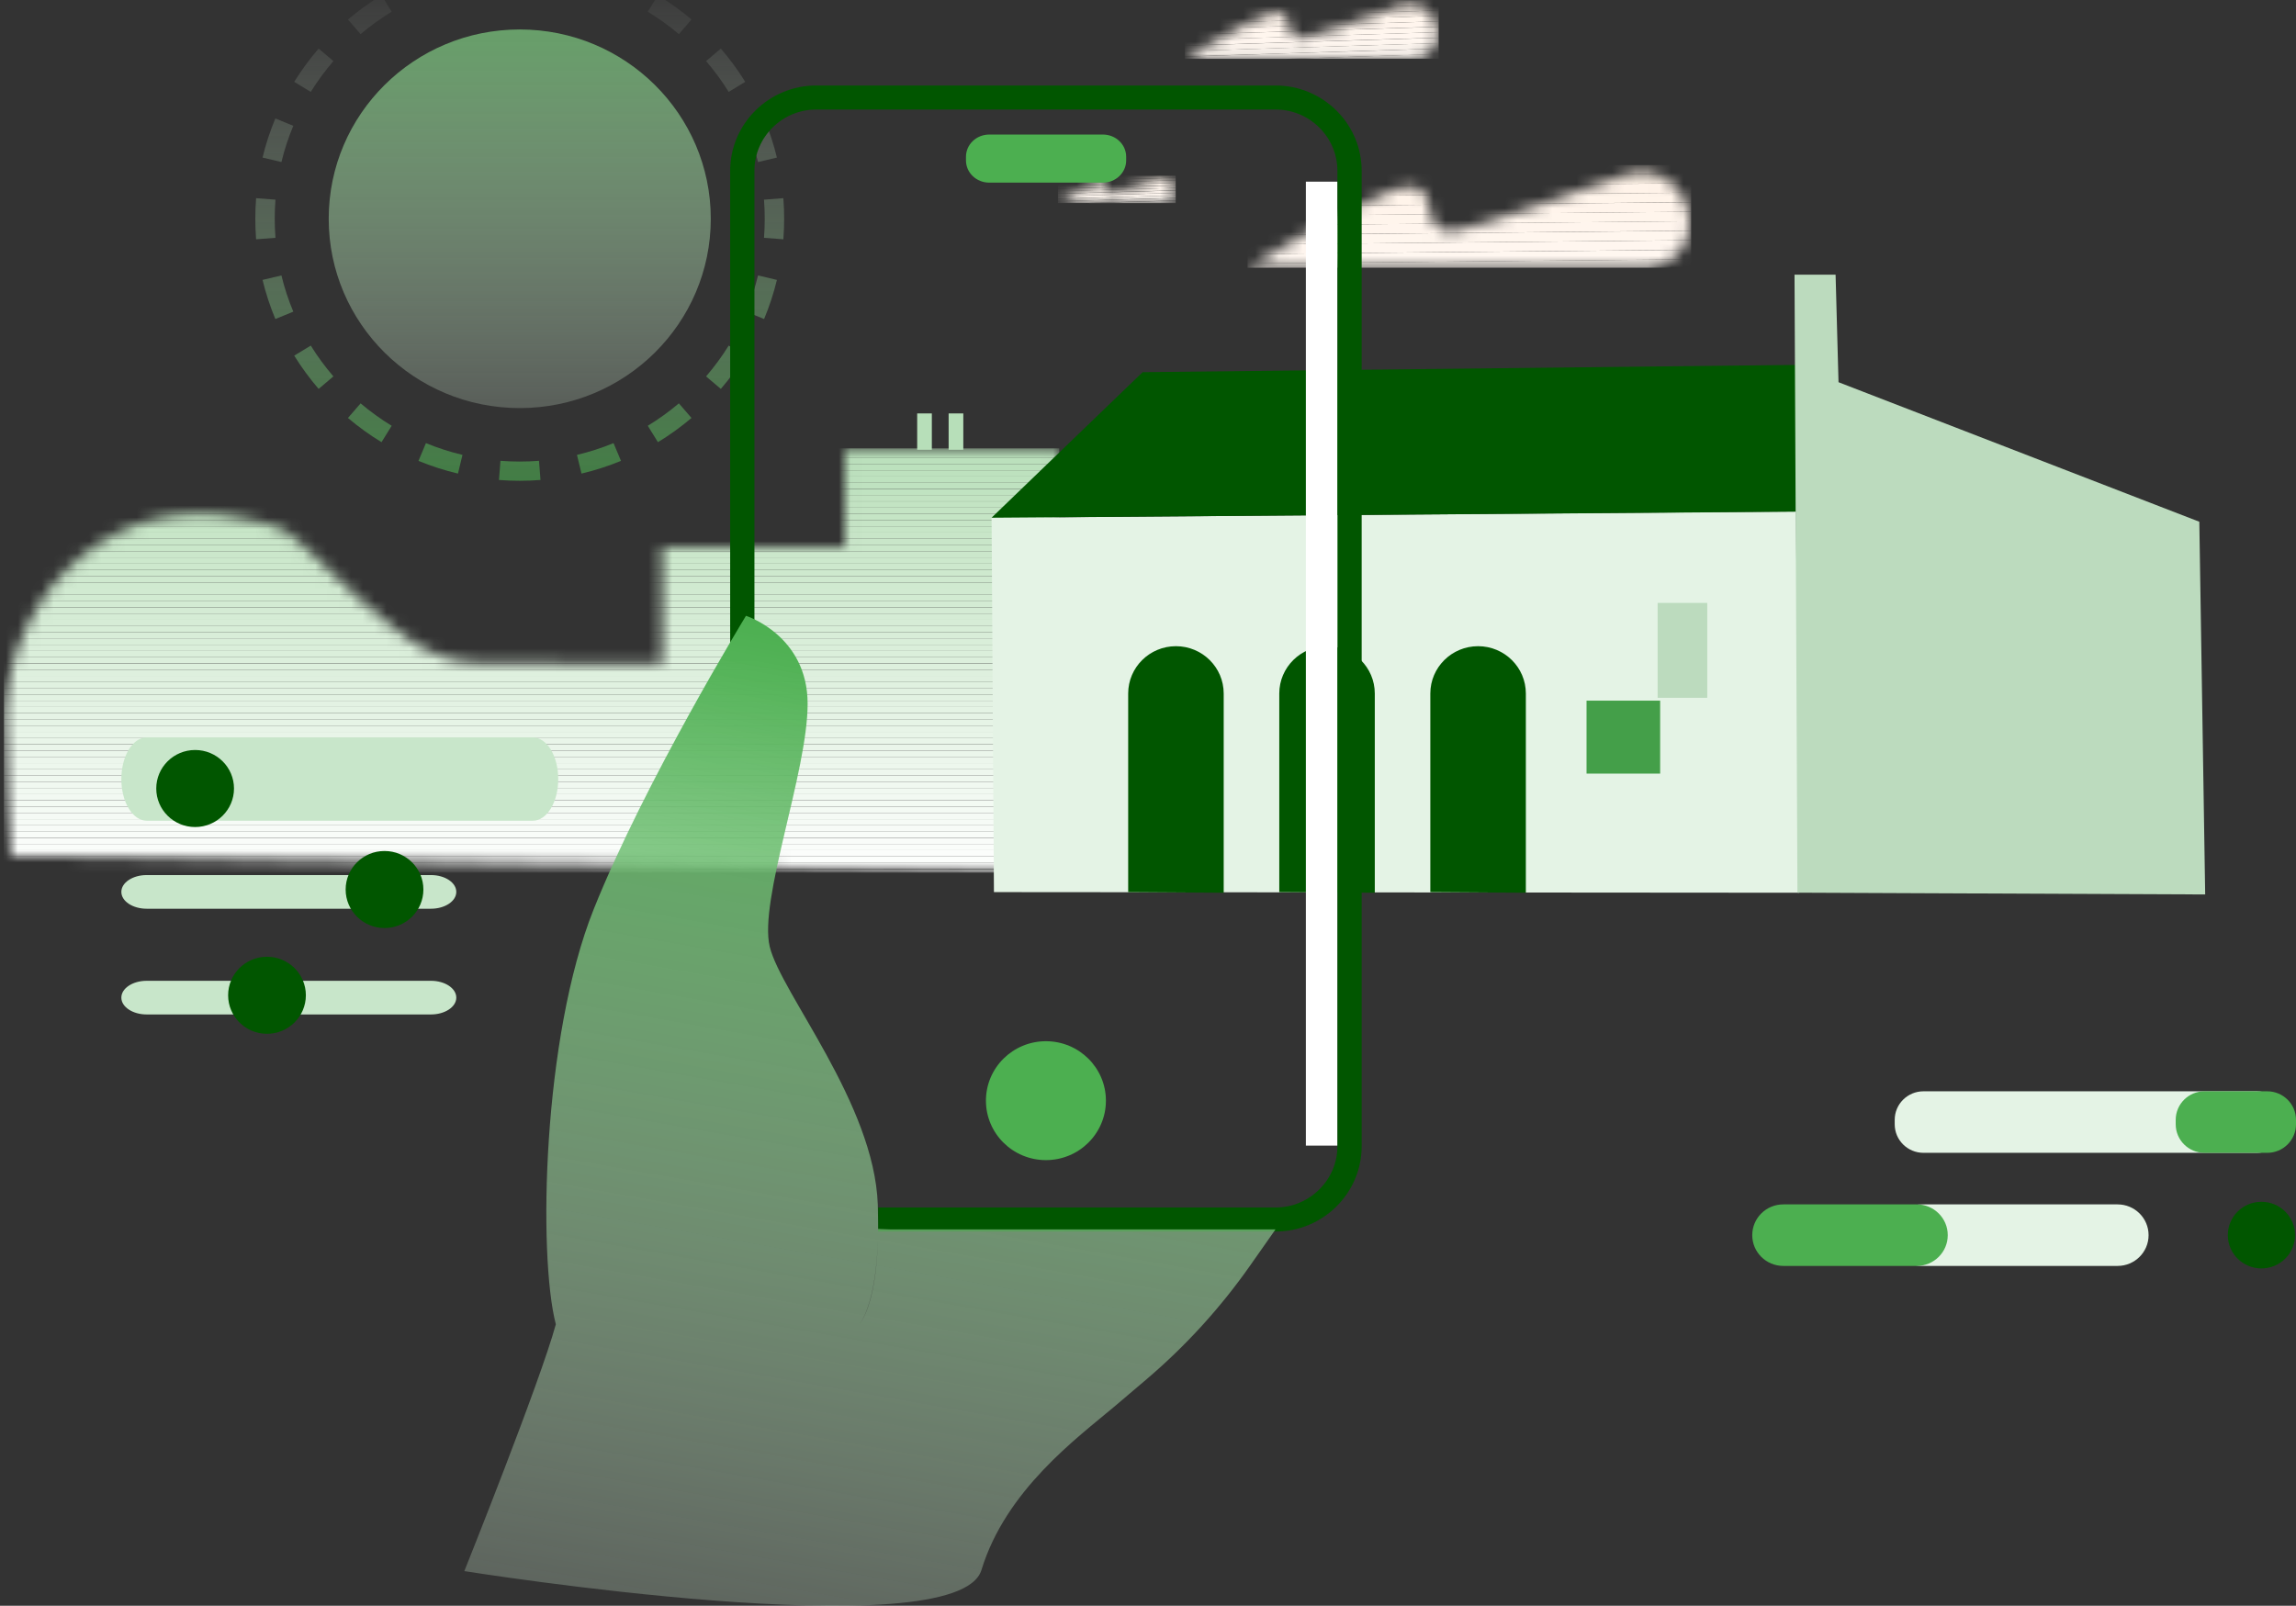 <svg width="193" height="135" viewBox="0 0 193 135" fill="none" xmlns="http://www.w3.org/2000/svg">
<rect x="0" y="0" width="193" height="135" fill="#333333" stroke="none"/>
<g clip-path="url(#clip0_2507_66306)">
<path d="M78.33 34.758H77.098V37.815H78.33V34.758Z" fill="#B7DFB9"/>
<path d="M80.975 34.758H79.742V37.815H80.975V34.758Z" fill="#B7DFB9"/>
<mask id="mask0_2507_66306" style="mask-type:luminance" maskUnits="userSpaceOnUse" x="0" y="37" width="90" height="37">
<path d="M89.038 37.695H71.015V45.971H55.645V55.818L40.464 55.73C38.335 55.719 36.258 55.061 34.523 53.843C31.712 51.869 27.989 48.319 25.744 46.075C23.83 44.158 23.033 44.173 20.611 43.608C9.986 41.131 0.899 49.303 0.416 60.077C0.332 61.979 0.93 71.971 0.93 71.971L83.884 73.282L86.757 73.365L89.038 37.695Z" fill="white"/>
</mask>
<g mask="url(#mask0_2507_66306)">
<path d="M0.334 73.016L89.04 73.099V73.363H0.334V73.016Z" fill="#FEFFFE"/>
<path d="M89.04 72.531H0.334V73.055H89.04V72.531Z" fill="#FDFEFD"/>
<path d="M89.04 72.016H0.334V72.539H89.04V72.016Z" fill="#FCFEFC"/>
<path d="M89.04 71.484H0.334V72.008H89.04V71.484Z" fill="#FBFDFB"/>
<path d="M89.04 70.961H0.334V71.484H89.04V70.961Z" fill="#FAFDFA"/>
<path d="M89.04 70.445H0.334V70.969H89.04V70.445Z" fill="#F9FCF9"/>
<path d="M89.04 69.914H0.334V70.438H89.04V69.914Z" fill="#F8FCF8"/>
<path d="M89.04 69.398H0.334V69.922H89.04V69.398Z" fill="#F7FBF7"/>
<path d="M89.04 68.867H0.334V69.391H89.04V68.867Z" fill="#F6FBF6"/>
<path d="M89.04 68.344H0.334V68.867H89.04V68.344Z" fill="#F5FAF5"/>
<path d="M89.04 67.82H0.334V68.344H89.04V67.82Z" fill="#F4FAF4"/>
<path d="M89.04 67.297H0.334V67.82H89.04V67.297Z" fill="#F3FAF3"/>
<path d="M89.04 66.766H0.334V67.289H89.04V66.766Z" fill="#F2F9F2"/>
<path d="M89.04 66.25H0.334V66.773H89.04V66.25Z" fill="#F1F9F1"/>
<path d="M89.04 65.727H0.334V66.25H89.04V65.727Z" fill="#F0F8F0"/>
<path d="M89.04 65.203H0.334V65.727H89.04V65.203Z" fill="#EFF8EF"/>
<path d="M89.04 64.68H0.334V65.203H89.04V64.68Z" fill="#EEF7EE"/>
<path d="M89.04 64.156H0.334V64.68H89.04V64.156Z" fill="#EDF7ED"/>
<path d="M89.04 63.633H0.334V64.156H89.04V63.633Z" fill="#ECF6EC"/>
<path d="M89.04 63.109H0.334V63.633H89.04V63.109Z" fill="#EBF6EB"/>
<path d="M89.04 62.586H0.334V63.109H89.04V62.586Z" fill="#EAF5EA"/>
<path d="M89.04 62.055H0.334V62.578H89.04V62.055Z" fill="#E9F5E9"/>
<path d="M89.04 61.531H0.334V62.055H89.04V61.531Z" fill="#E8F5E8"/>
<path d="M89.04 61.008H0.334V61.531H89.04V61.008Z" fill="#E7F4E7"/>
<path d="M89.04 60.484H0.334V61.008H89.04V60.484Z" fill="#E6F4E6"/>
<path d="M89.04 59.969H0.334V60.492H89.04V59.969Z" fill="#E5F3E5"/>
<path d="M89.04 59.438H0.334V59.961H89.04V59.438Z" fill="#E4F3E4"/>
<path d="M89.04 58.914H0.334V59.438H89.04V58.914Z" fill="#E3F2E3"/>
<path d="M89.04 58.391H0.334V58.914H89.04V58.391Z" fill="#E2F2E2"/>
<path d="M89.04 57.867H0.334V58.391H89.04V57.867Z" fill="#E1F1E1"/>
<path d="M89.04 57.352H0.334V57.875H89.04V57.352Z" fill="#E0F1E0"/>
<path d="M89.04 56.82H0.334V57.344H89.04V56.82Z" fill="#DFF0DF"/>
<path d="M89.04 56.305H0.334V56.828H89.04V56.305Z" fill="#DEF0DE"/>
<path d="M89.04 55.781H0.334V56.305H89.04V55.781Z" fill="#DDF0DD"/>
<path d="M89.04 55.242H0.334V55.766H89.04V55.242Z" fill="#DCEFDC"/>
<path d="M89.04 54.727H0.334V55.25H89.04V54.727Z" fill="#DBEFDB"/>
<path d="M89.04 54.203H0.334V54.727H89.04V54.203Z" fill="#DAEEDA"/>
<path d="M89.04 53.672H0.334V54.195H89.04V53.672Z" fill="#D9EED9"/>
<path d="M89.04 53.156H0.334V53.68H89.04V53.156Z" fill="#D8EDD8"/>
<path d="M89.04 52.633H0.334V53.156H89.04V52.633Z" fill="#D7EDD7"/>
<path d="M89.04 52.109H0.334V52.633H89.04V52.109Z" fill="#D6ECD6"/>
<path d="M89.04 51.586H0.334V52.109H89.04V51.586Z" fill="#D5ECD5"/>
<path d="M89.04 51.062H0.334V51.586H89.04V51.062Z" fill="#D4EBD4"/>
<path d="M89.04 50.531H0.334V51.055H89.04V50.531Z" fill="#D3EBD3"/>
<path d="M89.04 50.016H0.334V50.539H89.04V50.016Z" fill="#D2EBD2"/>
<path d="M89.04 49.484H0.334V50.008H89.04V49.484Z" fill="#D1EAD1"/>
<path d="M89.04 48.969H0.334V49.492H89.04V48.969Z" fill="#D0EAD0"/>
<path d="M89.04 48.438H0.334V48.961H89.04V48.438Z" fill="#CFE9CF"/>
<path d="M89.04 47.914H0.334V48.438H89.04V47.914Z" fill="#CEE9CE"/>
<path d="M89.04 47.391H0.334V47.914H89.04V47.391Z" fill="#CDE8CD"/>
<path d="M89.04 46.867H0.334V47.391H89.04V46.867Z" fill="#CCE8CC"/>
<path d="M89.04 46.344H0.334V46.867H89.04V46.344Z" fill="#CBE7CB"/>
<path d="M89.04 45.82H0.334V46.344H89.04V45.82Z" fill="#CAE7CA"/>
<path d="M89.04 45.305H0.334V45.828H89.04V45.305Z" fill="#C9E6C9"/>
<path d="M89.04 44.773H0.334V45.297H89.04V44.773Z" fill="#C8E6C8"/>
<path d="M89.04 44.25H0.334V44.773H89.04V44.25Z" fill="#C7E6C7"/>
<path d="M89.04 43.727H0.334V44.25H89.04V43.727Z" fill="#C6E5C6"/>
<path d="M89.04 43.203H0.334V43.727H89.04V43.203Z" fill="#C5E5C5"/>
<path d="M89.04 42.68H0.334V43.203H89.04V42.68Z" fill="#C4E4C4"/>
<path d="M89.04 42.156H0.334V42.68H89.04V42.156Z" fill="#C3E4C3"/>
<path d="M89.04 41.625H0.334V42.148H89.04V41.625Z" fill="#C2E3C2"/>
<path d="M89.04 41.109H0.334V41.633H89.04V41.109Z" fill="#C0E3C1"/>
<path d="M89.04 40.578H0.334V41.102H89.04V40.578Z" fill="#BFE2C0"/>
<path d="M89.04 40.062H0.334V40.586H89.04V40.062Z" fill="#BEE2BF"/>
<path d="M89.04 39.539H0.334V40.062H89.04V39.539Z" fill="#BDE1BE"/>
<path d="M89.04 39.008H0.334V39.531H89.04V39.008Z" fill="#BCE1BD"/>
<path d="M89.04 38.484H0.334V39.008H89.04V38.484Z" fill="#BBE0BC"/>
<path d="M89.04 37.969H0.334V38.492H89.04V37.969Z" fill="#BAE0BB"/>
<path d="M89.04 38.006L0.334 37.923V37.695H89.04V38.006Z" fill="#B9E0BA"/>
</g>
<path fill-rule="evenodd" clip-rule="evenodd" d="M41.943 -3.574C42.519 -3.618 43.101 -3.641 43.688 -3.641C44.275 -3.641 44.857 -3.618 45.434 -3.574L45.307 -1.962C44.773 -2.003 44.233 -2.024 43.688 -2.024C43.143 -2.024 42.603 -2.003 42.069 -1.962L41.943 -3.574ZM35.177 -1.968C36.244 -2.406 37.353 -2.765 38.496 -3.036L38.876 -1.464C37.818 -1.213 36.791 -0.881 35.803 -0.474L35.177 -1.968ZM48.88 -3.036C50.023 -2.765 51.132 -2.406 52.199 -1.968L51.573 -0.474C50.585 -0.881 49.559 -1.213 48.5 -1.464L48.88 -3.036ZM29.25 1.64C30.132 0.892 31.075 0.211 32.07 -0.395L32.924 0.983C32.003 1.544 31.129 2.175 30.311 2.868L29.25 1.64ZM55.306 -0.395C56.301 0.211 57.244 0.892 58.127 1.64L57.066 2.868C56.247 2.175 55.373 1.544 54.452 0.983L55.306 -0.395ZM60.592 4.084C61.347 4.96 62.033 5.894 62.644 6.88L61.253 7.725C60.687 6.812 60.051 5.946 59.351 5.135L60.592 4.084ZM24.732 6.88C25.343 5.894 26.029 4.96 26.784 4.084L28.025 5.135C27.326 5.946 26.689 6.812 26.123 7.725L24.732 6.88ZM64.229 9.959C64.671 11.016 65.033 12.115 65.306 13.247L63.719 13.623C63.466 12.574 63.131 11.557 62.721 10.578L64.229 9.959ZM22.07 13.247C22.343 12.115 22.705 11.016 23.147 9.959L24.655 10.578C24.245 11.557 23.91 12.574 23.657 13.623L22.07 13.247ZM21.461 18.39C21.461 17.808 21.484 17.232 21.528 16.661L23.156 16.786C23.114 17.315 23.093 17.85 23.093 18.39C23.093 18.93 23.114 19.465 23.156 19.994L21.528 20.119C21.484 19.548 21.461 18.972 21.461 18.39ZM65.848 16.661C65.893 17.232 65.915 17.808 65.915 18.39C65.915 18.972 65.893 19.548 65.848 20.119L64.221 19.994C64.262 19.465 64.283 18.93 64.283 18.39C64.283 17.85 64.262 17.315 64.221 16.786L65.848 16.661ZM23.147 26.821C22.705 25.764 22.343 24.665 22.07 23.533L23.657 23.157C23.91 24.206 24.245 25.223 24.655 26.202L23.147 26.821ZM65.306 23.533C65.033 24.665 64.671 25.764 64.229 26.821L62.721 26.202C63.131 25.223 63.466 24.206 63.719 23.157L65.306 23.533ZM26.784 32.696C26.029 31.82 25.343 30.886 24.732 29.9L26.123 29.055C26.689 29.968 27.326 30.834 28.025 31.645L26.784 32.696ZM62.644 29.9C62.033 30.886 61.347 31.82 60.592 32.696L59.351 31.645C60.051 30.834 60.687 29.968 61.253 29.055L62.644 29.9ZM32.07 37.175C31.075 36.569 30.132 35.888 29.25 35.14L30.311 33.912C31.129 34.605 32.003 35.236 32.924 35.797L32.07 37.175ZM58.127 35.14C57.244 35.888 56.301 36.569 55.306 37.175L54.452 35.797C55.373 35.236 56.247 34.605 57.066 33.912L58.127 35.14ZM38.496 39.816C37.353 39.545 36.244 39.186 35.177 38.748L35.803 37.254C36.791 37.661 37.818 37.993 38.876 38.244L38.496 39.816ZM52.199 38.748C51.132 39.186 50.023 39.545 48.88 39.816L48.5 38.244C49.559 37.993 50.585 37.661 51.573 37.254L52.199 38.748ZM43.688 40.421C43.101 40.421 42.519 40.398 41.943 40.354L42.069 38.742C42.603 38.783 43.143 38.804 43.688 38.804C44.233 38.804 44.773 38.783 45.307 38.742L45.434 40.354C44.857 40.398 44.275 40.421 43.688 40.421Z" fill="url(#paint0_linear_2507_66306)"/>
<path d="M43.689 34.31C52.558 34.31 59.748 27.184 59.748 18.393C59.748 9.603 52.558 2.477 43.689 2.477C34.82 2.477 27.631 9.603 27.631 18.393C27.631 27.184 34.82 34.31 43.689 34.31Z" fill="url(#paint1_linear_2507_66306)"/>
<mask id="mask1_2507_66306" style="mask-type:luminance" maskUnits="userSpaceOnUse" x="104" y="14" width="38" height="9">
<path d="M104.865 22.512H138.673C138.673 22.512 141.837 22.13 141.992 19.016C142.158 15.657 139.193 13.875 136.912 14.596C134.632 15.318 123.846 19.324 122.085 19.43C122.069 19.43 122.048 19.43 122.032 19.43C121.073 19.483 120.254 18.74 120.206 17.79C120.153 16.575 119.628 15.09 117.209 15.933C113.371 17.27 104.871 22.512 104.871 22.512H104.865Z" fill="white"/>
</mask>
<g mask="url(#mask1_2507_66306)">
<path d="M104.865 22.152L142.158 21.797V22.508H104.865V22.152Z" fill="#FFF8F1"/>
<path d="M104.865 21.355L142.158 21V21.801L104.865 22.157V21.355Z" fill="#FFF7F0"/>
<path d="M104.865 20.556L142.158 20.195V20.997L104.865 21.352V20.556Z" fill="#FFF6EF"/>
<path d="M104.865 19.754L142.158 19.398V20.194L104.865 20.555V19.754Z" fill="#FFF6EE"/>
<path d="M104.865 18.949L142.158 18.594V19.395L104.865 19.75V18.949Z" fill="#FFF5ED"/>
<path d="M104.865 18.152L142.158 17.797V18.598L104.865 18.953V18.152Z" fill="#FFF5EC"/>
<path d="M104.865 17.355L142.158 17V17.801L104.865 18.157V17.355Z" fill="#FFF4EB"/>
<path d="M104.865 16.551L142.158 16.195V16.997L104.865 17.352V16.551Z" fill="#FFF4EA"/>
<path d="M104.865 15.754L142.158 15.398V16.194L104.865 16.55V15.754Z" fill="#FFF3E9"/>
<path d="M104.865 14.949L142.158 14.594V15.395L104.865 15.75V14.949Z" fill="#FFF3E7"/>
<path d="M104.865 14.151L133.695 13.875H142.158V14.597L104.865 14.952V14.151Z" fill="#FFF2E6"/>
</g>
<mask id="mask2_2507_66306" style="mask-type:luminance" maskUnits="userSpaceOnUse" x="99" y="0" width="22" height="5">
<path d="M99.593 4.945H118.938C118.938 4.945 120.747 4.728 120.838 2.945C120.935 1.024 119.233 0.006 117.927 0.419C116.62 0.833 110.449 3.125 109.442 3.184C109.432 3.184 109.421 3.184 109.41 3.184C108.859 3.215 108.393 2.791 108.366 2.245C108.334 1.55 108.035 0.701 106.648 1.183C104.454 1.947 99.588 4.95 99.588 4.95L99.593 4.945Z" fill="white"/>
</mask>
<g mask="url(#mask2_2507_66306)">
<path d="M108.141 4.937L120.934 4.539V4.937H108.141Z" fill="#FFF9F3"/>
<path d="M99.594 4.754L120.935 4.086V4.548L108.142 4.945H99.594V4.754Z" fill="#FFF8F2"/>
<path d="M99.594 4.293L120.935 3.625V4.081L99.594 4.75V4.293Z" fill="#FFF8F1"/>
<path d="M99.594 3.84L120.935 3.172V3.628L99.594 4.297V3.84Z" fill="#FFF7F0"/>
<path d="M99.594 3.372L120.935 2.703V3.165L99.594 3.833V3.372Z" fill="#FFF6EF"/>
<path d="M99.594 2.918L120.935 2.25V2.706L99.594 3.375V2.918Z" fill="#FFF6EE"/>
<path d="M99.594 2.458L120.935 1.789V2.245L99.594 2.914V2.458Z" fill="#FFF5ED"/>
<path d="M99.594 1.997L120.935 1.328V1.79L99.594 2.458V1.997Z" fill="#FFF5EC"/>
<path d="M99.594 1.544L120.935 0.875V1.331L99.594 2V1.544Z" fill="#FFF4EB"/>
<path d="M99.594 1.09L120.935 0.422V0.878L99.594 1.547V1.09Z" fill="#FFF4EA"/>
<path d="M99.594 0.626L119.624 0H120.935V0.419L99.594 1.088V0.626Z" fill="#FFF3E9"/>
<path d="M99.594 0.17L105.016 0H119.624L99.594 0.626V0.17Z" fill="#FFF3E7"/>
</g>
<mask id="mask3_2507_66306" style="mask-type:luminance" maskUnits="userSpaceOnUse" x="88" y="14" width="11" height="4">
<path d="M88.931 17.065H97.902C97.902 17.065 98.743 16.964 98.78 16.136C98.823 15.245 98.036 14.773 97.431 14.964C96.826 15.155 93.963 16.216 93.497 16.248C93.497 16.248 93.486 16.248 93.481 16.248C93.224 16.264 93.01 16.067 92.999 15.813C92.983 15.489 92.844 15.097 92.202 15.319C91.185 15.675 88.926 17.065 88.926 17.065H88.931Z" fill="white"/>
</mask>
<g mask="url(#mask3_2507_66306)">
<path d="M91.275 17.072L98.828 16.859V17.072H91.275Z" fill="#FFF9F3"/>
<path d="M88.932 16.916L98.829 16.641V16.853L91.276 17.065H88.932V16.916Z" fill="#FFF8F2"/>
<path d="M88.932 16.706L98.829 16.43V16.642L88.932 16.918V16.706Z" fill="#FFF8F1"/>
<path d="M88.932 16.495L98.829 16.219V16.431L88.932 16.707V16.495Z" fill="#FFF7F0"/>
<path d="M88.932 16.284L98.829 16.008V16.22L88.932 16.496V16.284Z" fill="#FFF6EF"/>
<path d="M88.932 16.065L98.829 15.789V16.001L88.932 16.277V16.065Z" fill="#FFF6EE"/>
<path d="M88.932 15.862L98.829 15.586V15.798L88.932 16.074V15.862Z" fill="#FFF5ED"/>
<path d="M88.932 15.643L98.829 15.367V15.579L88.932 15.855V15.643Z" fill="#FFF5EC"/>
<path d="M88.932 15.432L98.829 15.156V15.368L88.932 15.644V15.432Z" fill="#FFF4EB"/>
<path d="M88.932 15.221L98.829 14.945V15.158L88.932 15.433V15.221Z" fill="#FFF4EA"/>
<path d="M88.932 15.007L97.261 14.773H98.829V14.943L88.932 15.219V15.007Z" fill="#FFF3E9"/>
<path d="M88.932 14.795L89.66 14.773H97.261L88.932 15.007V14.795Z" fill="#FFF3E7"/>
</g>
<path d="M83.352 43.536L83.55 75.003L151.241 75.056L150.968 43L83.352 43.536Z" fill="#E4F3E5"/>
<path d="M83.352 43.525L151.915 43.01L153.591 30.648L96.048 31.29L83.352 43.525Z" fill="#015600"/>
<path d="M150.846 23.094H154.298L154.544 32.134L184.873 43.865L185.366 75.2L151.092 75.051L150.846 23.094Z" fill="#BCDBBE"/>
<path d="M94.834 75.004V58.307C94.834 56.111 96.632 54.328 98.849 54.328C101.065 54.328 102.863 56.111 102.863 58.307V75.057L94.834 75.004Z" fill="#015600"/>
<path d="M107.535 75.004V58.307C107.535 56.111 109.334 54.328 111.55 54.328C113.766 54.328 115.564 56.111 115.564 58.307V75.057L107.535 75.004Z" fill="#015600"/>
<path d="M120.232 75.004V58.307C120.232 56.111 122.031 54.328 124.247 54.328C126.463 54.328 128.262 56.111 128.262 58.307V75.057L120.232 75.004Z" fill="#015600"/>
<path d="M139.551 58.906H133.363V65.04H139.551V58.906Z" fill="#449F49"/>
<path d="M143.51 50.688H139.34V58.667H143.51V50.688Z" fill="#BCDBBE"/>
<path fill-rule="evenodd" clip-rule="evenodd" d="M61.377 14.358C61.377 10.41 64.627 7.188 68.612 7.188H107.227C111.211 7.188 114.461 10.41 114.461 14.358V96.371C114.461 100.313 111.212 103.541 107.227 103.541H73.814V101.52H107.227C110.083 101.52 112.421 99.199 112.421 96.371V14.358C112.421 11.525 110.083 9.208 107.227 9.208H68.612C65.755 9.208 63.417 11.525 63.417 14.358V55.614H61.377V14.358Z" fill="#015600"/>
<path d="M92.71 11.312H83.154C82.074 11.312 81.199 12.148 81.199 13.178V13.489C81.199 14.519 82.074 15.354 83.154 15.354H92.71C93.789 15.354 94.664 14.519 94.664 13.489V13.178C94.664 12.148 93.789 11.312 92.71 11.312Z" fill="#4CAF50"/>
<path d="M87.919 97.535C90.704 97.535 92.962 95.297 92.962 92.537C92.962 89.777 90.704 87.539 87.919 87.539C85.135 87.539 82.877 89.777 82.877 92.537C82.877 95.297 85.135 97.535 87.919 97.535Z" fill="#4CAF50"/>
<path d="M112.413 15.273H109.77V96.316H112.413V15.273Z" fill="white"/>
<path d="M74.804 103.359L73.814 103.322C73.814 102.919 73.803 101.715 73.787 101.274C73.487 92.769 65.64 83.49 64.703 79.591C63.767 75.696 67.888 64.926 67.888 59.169C67.888 53.413 62.707 51.773 62.707 51.773C62.707 51.773 54.217 65.669 49.908 76.439C45.599 87.204 45.224 105.582 46.723 111.339C45.412 116.167 39.031 132.089 39.031 132.089C39.031 132.089 80.451 138.716 82.501 131.994C84.551 125.271 90.546 120.894 93.699 118.236C94.54 117.525 95.476 116.729 96.402 115.939C99.684 113.143 102.59 109.949 105.063 106.431L107.22 103.359H74.799H74.804ZM73.798 104.198C73.664 109.026 72.652 110.808 72.251 111.328C72.647 110.798 73.648 108.989 73.798 104.198Z" fill="url(#paint2_linear_2507_66306)"/>
<path d="M190.094 106.642C191.655 106.642 192.92 105.388 192.92 103.84C192.92 102.293 191.655 101.039 190.094 101.039C188.533 101.039 187.268 102.293 187.268 103.84C187.268 105.388 188.533 106.642 190.094 106.642Z" fill="#015600"/>
<path d="M178.002 101.258H161.536C160.097 101.258 158.93 102.415 158.93 103.842V103.847C158.93 105.274 160.097 106.431 161.536 106.431H178.002C179.441 106.431 180.608 105.274 180.608 103.847V103.842C180.608 102.415 179.441 101.258 178.002 101.258Z" fill="#E4F3E5"/>
<path d="M161.119 101.258H149.9C148.46 101.258 147.293 102.415 147.293 103.842V103.847C147.293 105.274 148.46 106.431 149.9 106.431H161.119C162.559 106.431 163.726 105.274 163.726 103.847V103.842C163.726 102.415 162.559 101.258 161.119 101.258Z" fill="#4CAF50"/>
<path d="M189.704 91.75H161.687C160.351 91.75 159.268 92.824 159.268 94.148V94.525C159.268 95.849 160.351 96.923 161.687 96.923H189.704C191.04 96.923 192.123 95.849 192.123 94.525V94.148C192.123 92.824 191.04 91.75 189.704 91.75Z" fill="#E4F3E5"/>
<path d="M190.581 91.75H185.308C183.972 91.75 182.889 92.824 182.889 94.148V94.525C182.889 95.849 183.972 96.923 185.308 96.923H190.581C191.917 96.923 193 95.849 193 94.525V94.148C193 92.824 191.917 91.75 190.581 91.75Z" fill="#4CAF50"/>
<path d="M44.794 62H12.331C11.155 62 10.201 63.565 10.201 65.496V65.504C10.201 67.435 11.155 69 12.331 69H44.794C45.971 69 46.924 67.435 46.924 65.504V65.496C46.924 63.565 45.971 62 44.794 62Z" fill="#C8E6CA"/>
<path d="M16.402 69.532C18.207 69.532 19.67 68.082 19.67 66.293C19.67 64.505 18.207 63.055 16.402 63.055C14.598 63.055 13.135 64.505 13.135 66.293C13.135 68.082 14.598 69.532 16.402 69.532Z" fill="#015600"/>
<path d="M36.227 73.57H12.329C11.154 73.57 10.201 74.203 10.201 74.984V74.986C10.201 75.767 11.154 76.4 12.329 76.4H36.227C37.403 76.4 38.355 75.767 38.355 74.986V74.984C38.355 74.203 37.403 73.57 36.227 73.57Z" fill="#C8E6CA"/>
<path d="M32.322 78.024C34.127 78.024 35.59 76.574 35.59 74.786C35.59 72.997 34.127 71.547 32.322 71.547C30.518 71.547 29.055 72.997 29.055 74.786C29.055 76.574 30.518 78.024 32.322 78.024Z" fill="#015600"/>
<path d="M12.329 85.289H36.227C37.403 85.289 38.355 84.656 38.355 83.876V83.873C38.355 83.092 37.403 82.46 36.227 82.46H12.329C11.154 82.46 10.201 83.092 10.201 83.873V83.876C10.201 84.656 11.154 85.289 12.329 85.289Z" fill="#C8E6CA"/>
<path d="M22.443 86.915C24.248 86.915 25.711 85.465 25.711 83.676C25.711 81.888 24.248 80.438 22.443 80.438C20.639 80.438 19.176 81.888 19.176 83.676C19.176 85.465 20.639 86.915 22.443 86.915Z" fill="#015600"/>
</g>
<defs>
<linearGradient id="paint0_linear_2507_66306" x1="43.688" y1="40.673" x2="43.688" y2="-3.893" gradientUnits="userSpaceOnUse">
<stop stop-color="#4CAF50" stop-opacity="0.6"/>
<stop offset="1" stop-color="white" stop-opacity="0"/>
</linearGradient>
<linearGradient id="paint1_linear_2507_66306" x1="43.689" y1="-12.83" x2="43.689" y2="48.916" gradientUnits="userSpaceOnUse">
<stop stop-color="#4CAF50"/>
<stop offset="1" stop-color="white" stop-opacity="0"/>
</linearGradient>
<linearGradient id="paint2_linear_2507_66306" x1="84.294" y1="55.578" x2="64.606" y2="167.161" gradientUnits="userSpaceOnUse">
<stop stop-color="#4CAF50"/>
<stop offset="0.03" stop-color="#52B256"/>
<stop offset="1" stop-color="white" stop-opacity="0"/>
</linearGradient>
<clipPath id="clip0_2507_66306">
<rect width="193" height="135" fill="white"/>
</clipPath>
</defs>
</svg>
